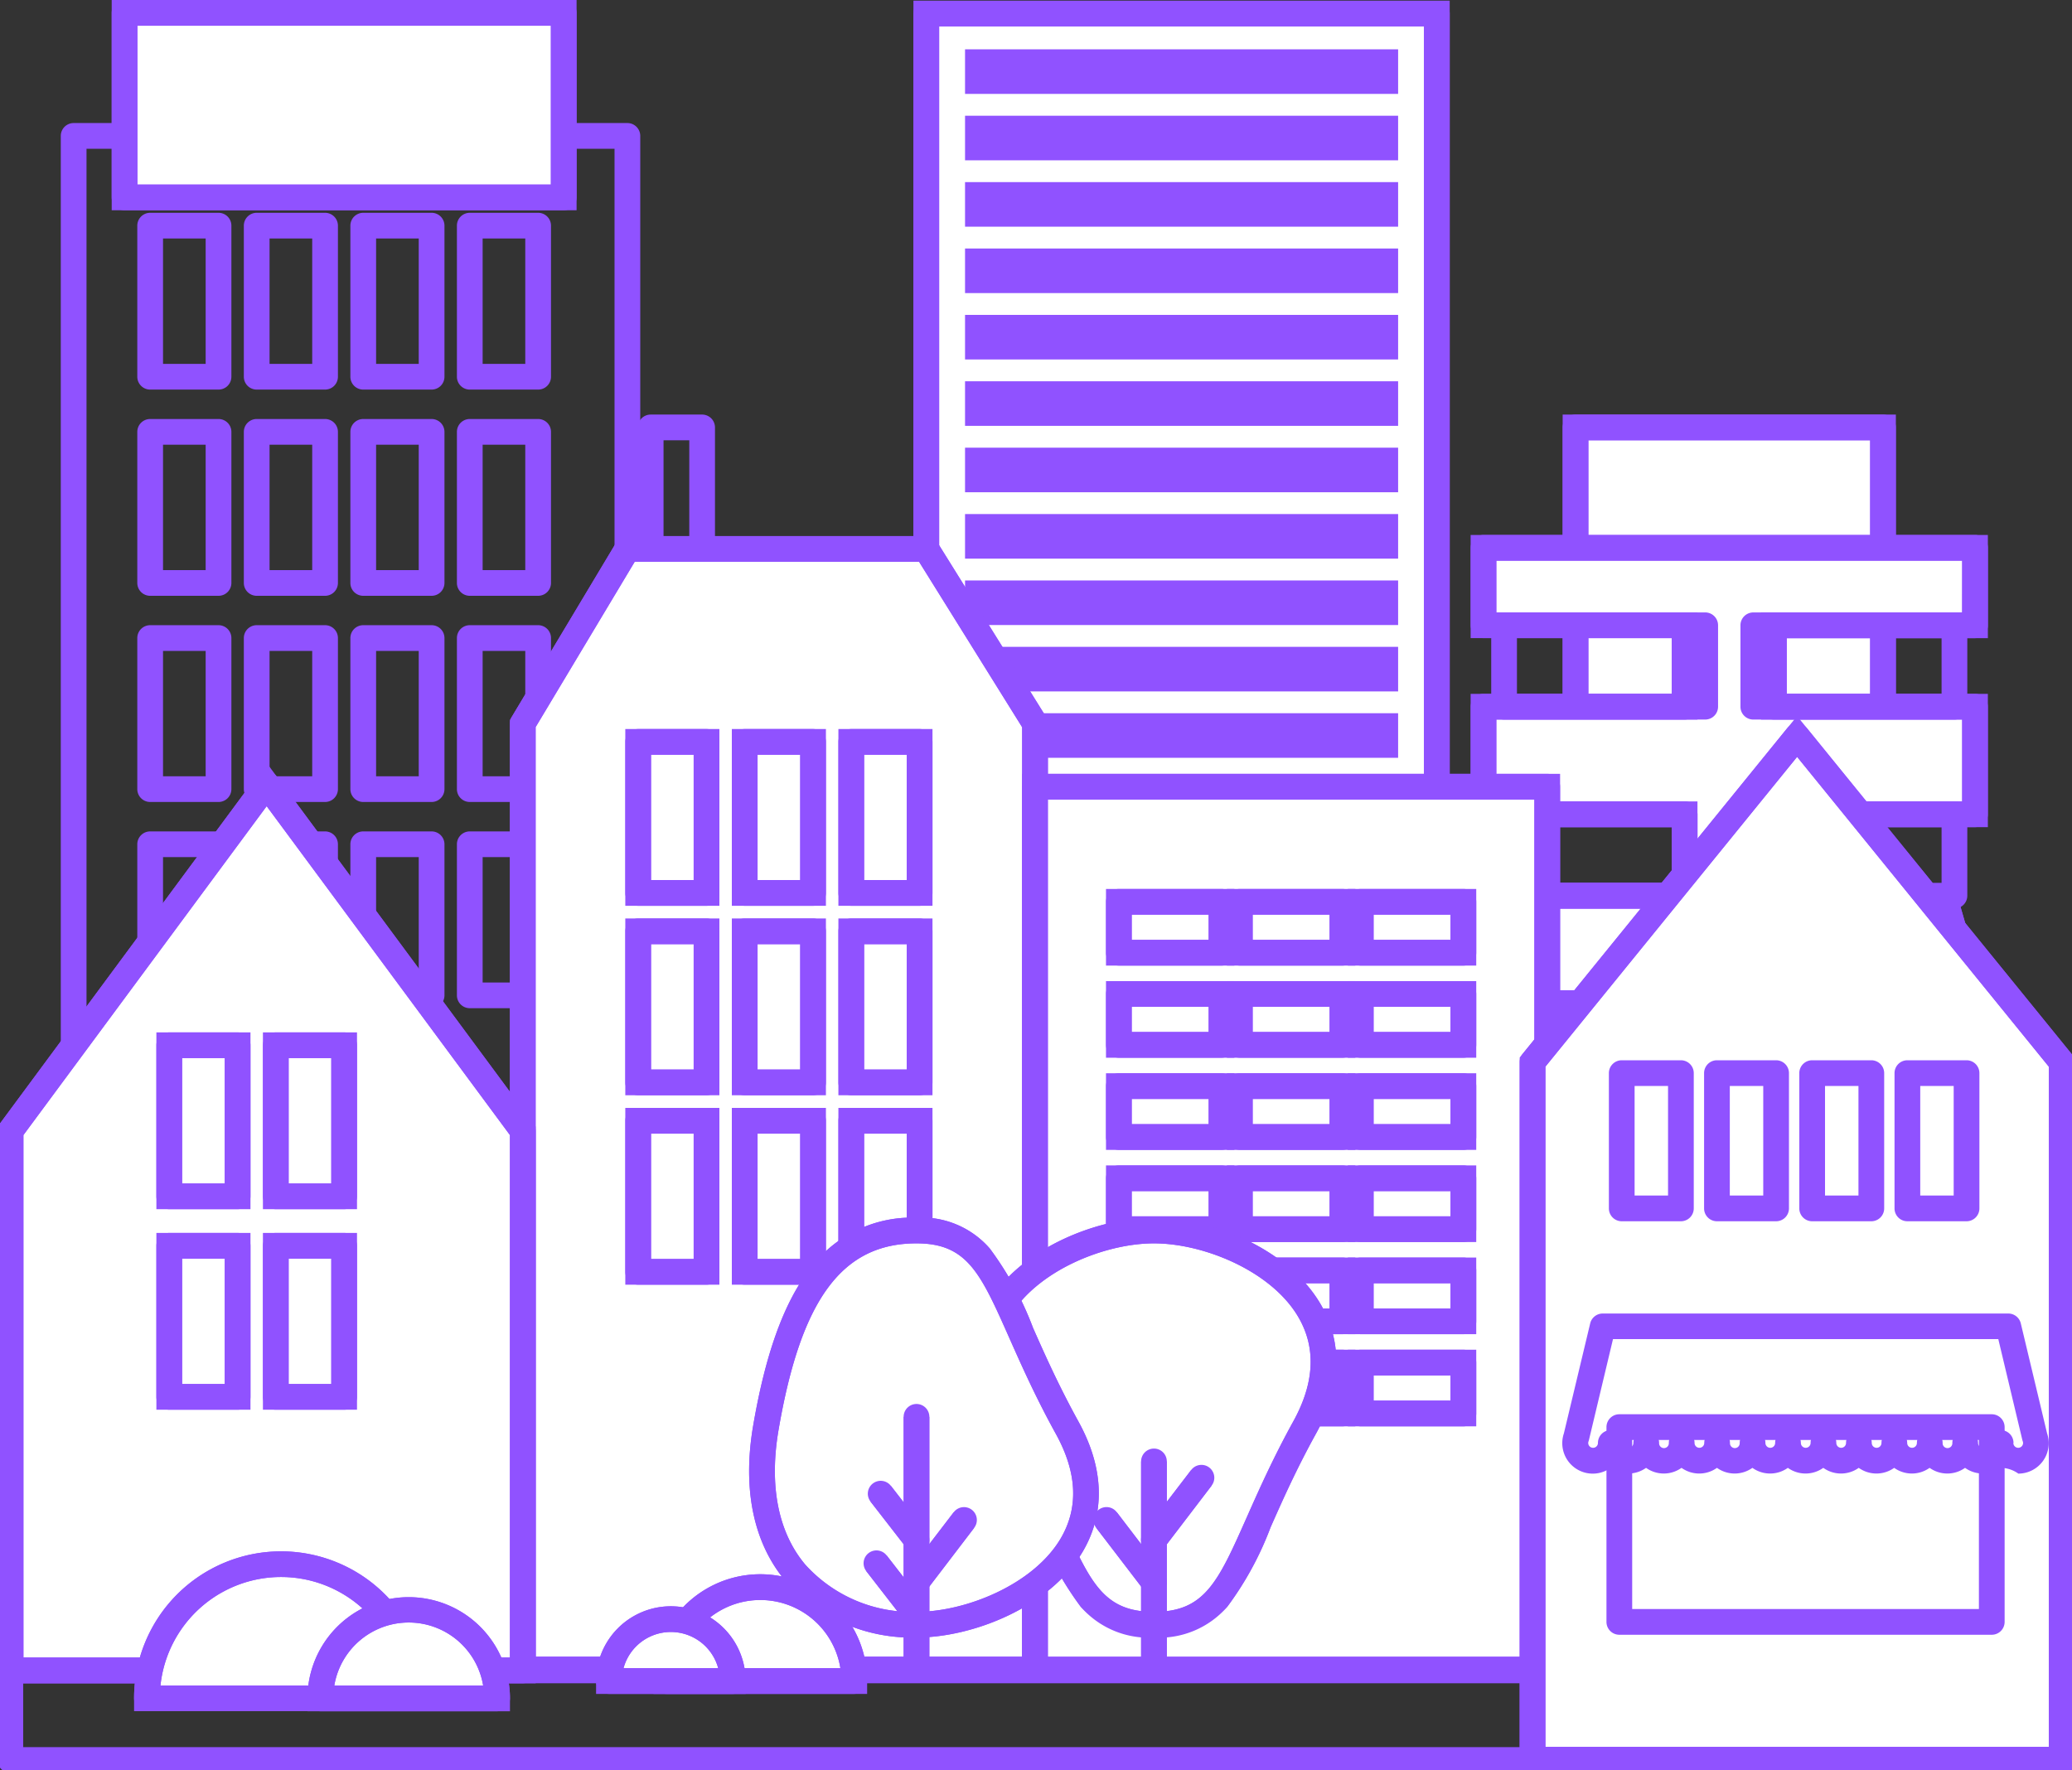 <svg xmlns="http://www.w3.org/2000/svg" xmlns:xlink="http://www.w3.org/1999/xlink" width="120.834" height="103.258" viewBox="0 0 120.834 103.258"><rect x="0" y="0" width="120.834" height="103.258" fill="#333333" stroke="none"/><defs><clipPath id="clip-path"><rect id="Rectangle_618" data-name="Rectangle 618" width="120.834" height="103.111" fill="none" stroke="#9052ff" stroke-width="1.5"></rect></clipPath></defs><g id="Group_3142" data-name="Group 3142" transform="translate(0 0.147)"><rect id="Rectangle_601" data-name="Rectangle 601" width="17.932" height="21.364" transform="translate(91.88 24.784)" fill="#fff"></rect><path id="Rectangle_601_-_Outline" data-name="Rectangle 601 - Outline" d="M-.75-.75H18.682V22.114H-.75ZM17.182.75H.75V20.614H17.182Z" transform="translate(91.88 24.784)" fill="#9052ff"></path><path id="Rectangle_602" data-name="Rectangle 602" d="M0-.75H17.932a.75.75,0,0,1,.75.75V21.364a.75.75,0,0,1-.75.75H0a.75.75,0,0,1-.75-.75V0A.75.75,0,0,1,0-.75ZM17.182.75H.75V20.614H17.182Z" transform="translate(91.88 24.784)" fill="#9052ff"></path><path id="Rectangle_603" data-name="Rectangle 603" d="M0-.75H3a.75.75,0,0,1,.75.75V21.364a.75.75,0,0,1-.75.75H0a.75.75,0,0,1-.75-.75V0A.75.75,0,0,1,0-.75ZM2.252.75H.75V20.614h1.5Z" transform="translate(37.946 24.784)" fill="#9052ff"></path><path id="Path_10365" data-name="Path 10365" d="M189.432,72.684V67.935h11.729V63.417H172.5v4.519h11.729v4.749H172.5v6.275h11.729v4.749H172.5v6.274h11.729v4.75H172.5v6.274h11.729v4.75H172.5v6.274h11.729v4.749H172.5v6.275h11.729V127.8H172.5l3.718,1.045,24.947,2.345V127.8H189.432v-4.749h11.729v-6.275H189.432v-4.749h11.729v-6.274H189.432v-4.75h11.729V94.731H189.432v-4.75h11.729L199.432,84l-10-.289V78.959h11.729V72.684Z" transform="translate(-85.984 -31.611)" fill="#fff"></path><path id="Path_10365_-_Outline" data-name="Path 10365 - Outline" d="M171.747,62.667h30.165v6.019H190.182v3.249h11.729v7.775H190.182v3.27l9.818.284,2.159,7.469H190.182v3.25h11.729v7.774H190.182v3.25h11.729v7.774H190.182v3.249h11.729V123.8H190.182v3.249h11.729v4.964l-25.835-2.429-3.783-1.063.2-1.472h10.979V123.8H171.747v-7.775h11.729v-3.249H171.747v-7.774h11.729v-3.25H171.747V93.981h11.729v-3.25H171.747V82.958h11.729V79.709H171.747V71.934h11.729V68.685H171.747Zm28.665,1.5H173.247v3.019h11.729v6.249H173.247v4.775h11.729v6.249H173.247v4.774h11.729v6.25H173.247v4.774h11.729v6.25H173.247v4.774h11.729v6.249H173.247V122.3h11.729v6.249h-3.883l19.319,1.816v-1.816H188.682V122.3h11.729v-4.775H188.682v-6.249h11.729v-4.774H188.682v-6.25h11.729V95.481H188.682v-6.25h11.482l-1.3-4.5-10.181-.295V78.209h11.729V73.434H188.682V67.185h11.729Z" transform="translate(-85.984 -31.611)" fill="#9052ff"></path><path id="Path_10366" data-name="Path 10366" d="M172.5,62.667h28.665a.75.75,0,0,1,.75.75v4.519a.75.75,0,0,1-.75.75H190.182v3.249h10.979a.75.75,0,0,1,.75.75v6.275a.75.75,0,0,1-.75.75H190.182v3.27l9.271.268a.75.75,0,0,1,.7.541l1.73,5.985a.75.75,0,0,1-.72.958H190.182v3.25h10.979a.75.75,0,0,1,.75.75v6.274a.75.75,0,0,1-.75.75H190.182v3.25h10.979a.75.75,0,0,1,.75.75v6.274a.75.75,0,0,1-.75.75H190.182v3.249h10.979a.75.75,0,0,1,.75.75v6.275a.75.75,0,0,1-.75.75H190.182v3.249h10.979a.75.75,0,0,1,.75.75v3.39a.75.75,0,0,1-.82.747l-24.947-2.345a.751.751,0,0,1-.133-.025l-3.718-1.045a.75.75,0,0,1,.2-1.472h10.979V123.8H172.5a.75.75,0,0,1-.75-.75v-6.275a.75.75,0,0,1,.75-.75h10.979v-3.249H172.5a.75.75,0,0,1-.75-.75v-6.274a.75.75,0,0,1,.75-.75h10.979v-3.25H172.5a.75.75,0,0,1-.75-.75V94.731a.75.75,0,0,1,.75-.75h10.979v-3.25H172.5a.75.75,0,0,1-.75-.75V83.708a.75.75,0,0,1,.75-.75h10.979V79.709H172.5a.75.75,0,0,1-.75-.75V72.684a.75.75,0,0,1,.75-.75h10.979V68.685H172.5a.75.75,0,0,1-.75-.75V63.417A.75.75,0,0,1,172.5,62.667Zm27.915,1.5H173.247v3.019h10.979a.75.75,0,0,1,.75.75v4.749a.75.75,0,0,1-.75.75H173.247v4.775h10.979a.75.75,0,0,1,.75.75v4.749a.75.75,0,0,1-.75.75H173.247v4.774h10.979a.75.75,0,0,1,.75.75v4.75a.75.75,0,0,1-.75.75H173.247v4.774h10.979a.75.75,0,0,1,.75.75v4.75a.75.75,0,0,1-.75.75H173.247v4.774h10.979a.75.75,0,0,1,.75.75v4.749a.75.75,0,0,1-.75.75H173.247V122.3h10.979a.75.75,0,0,1,.75.75V127.8a.75.75,0,0,1-.75.75h-3.133l19.319,1.816v-1.816H189.432a.75.75,0,0,1-.75-.75v-4.749a.75.75,0,0,1,.75-.75h10.979v-4.775H189.432a.75.75,0,0,1-.75-.75v-4.749a.75.75,0,0,1,.75-.75h10.979v-4.774H189.432a.75.75,0,0,1-.75-.75v-4.75a.75.75,0,0,1,.75-.75h10.979V95.481H189.432a.75.75,0,0,1-.75-.75v-4.75a.75.75,0,0,1,.75-.75h10.732l-1.3-4.5-9.452-.274a.75.75,0,0,1-.728-.75V78.959a.75.75,0,0,1,.75-.75h10.979V73.434H189.432a.75.75,0,0,1-.75-.75V67.935a.75.75,0,0,1,.75-.75h10.979Z" transform="translate(-85.984 -31.611)" fill="#9052ff"></path><path id="Rectangle_604" data-name="Rectangle 604" d="M0-.75H11.729a.75.75,0,0,1,.75.75V4.749a.75.75,0,0,1-.75.75H0a.75.75,0,0,1-.75-.75V0A.75.75,0,0,1,0-.75ZM10.979.75H.75V4H10.979Z" transform="translate(87.714 36.324)" fill="#9052ff"></path><path id="Rectangle_605" data-name="Rectangle 605" d="M0-.75H11.729a.75.75,0,0,1,.75.75V4.749a.75.75,0,0,1-.75.75H0a.75.75,0,0,1-.75-.75V0A.75.75,0,0,1,0-.75ZM10.979.75H.75V4H10.979Z" transform="translate(102.249 36.325)" fill="#9052ff"></path><path id="Rectangle_606" data-name="Rectangle 606" d="M0-.75H11.729a.75.75,0,0,1,.75.75V4.749a.75.75,0,0,1-.75.75H0a.75.75,0,0,1-.75-.75V0A.75.75,0,0,1,0-.75ZM10.979.75H.75V4H10.979Z" transform="translate(86.513 47.348)" fill="#9052ff"></path><path id="Rectangle_607" data-name="Rectangle 607" d="M0-.75H11.729a.75.75,0,0,1,.75.75V4.749a.75.75,0,0,1-.75.75H0a.75.75,0,0,1-.75-.75V0A.75.75,0,0,1,0-.75ZM10.979.75H.75V4H10.979Z" transform="translate(102.249 47.348)" fill="#9052ff"></path><path id="Rectangle_608" data-name="Rectangle 608" d="M0-.75H11.729a.75.75,0,0,1,.75.75V4.75a.75.75,0,0,1-.75.75H0a.75.75,0,0,1-.75-.75V0A.75.75,0,0,1,0-.75ZM10.979.75H.75V4H10.979Z" transform="translate(86.513 58.371)" fill="#9052ff"></path><path id="Rectangle_609" data-name="Rectangle 609" d="M0-.75H11.729a.75.75,0,0,1,.75.75V4.75a.75.75,0,0,1-.75.75H0a.75.75,0,0,1-.75-.75V0A.75.75,0,0,1,0-.75ZM10.979.75H.75V4H10.979Z" transform="translate(103.449 58.371)" fill="#9052ff"></path><path id="Rectangle_610" data-name="Rectangle 610" d="M0-.75H11.729a.75.75,0,0,1,.75.75V4.75a.75.75,0,0,1-.75.75H0a.75.75,0,0,1-.75-.75V0A.75.75,0,0,1,0-.75ZM10.979.75H.75V4H10.979Z" transform="translate(86.513 69.394)" fill="#9052ff"></path><path id="Rectangle_611" data-name="Rectangle 611" d="M0-.75H11.729a.75.75,0,0,1,.75.75V4.75a.75.75,0,0,1-.75.75H0a.75.75,0,0,1-.75-.75V0A.75.75,0,0,1,0-.75ZM10.979.75H.75V4H10.979Z" transform="translate(103.449 69.394)" fill="#9052ff"></path><path id="Rectangle_612" data-name="Rectangle 612" d="M0-.75H11.729a.75.75,0,0,1,.75.75V4.749a.75.75,0,0,1-.75.75H0a.75.75,0,0,1-.75-.75V0A.75.75,0,0,1,0-.75ZM10.979.75H.75V4H10.979Z" transform="translate(86.513 80.418)" fill="#9052ff"></path><path id="Rectangle_613" data-name="Rectangle 613" d="M0-.75H11.729a.75.75,0,0,1,.75.75V4.749a.75.75,0,0,1-.75.75H0a.75.75,0,0,1-.75-.75V0A.75.75,0,0,1,0-.75ZM10.979.75H.75V4H10.979Z" transform="translate(103.449 80.418)" fill="#9052ff"></path><path id="Rectangle_614" data-name="Rectangle 614" d="M0-.75H12.419a.75.75,0,0,1,.75.75V6.19a.75.75,0,0,1-.75.75H0a.75.75,0,0,1-.75-.75V0A.75.75,0,0,1,0-.75ZM11.669.75H.75V5.44H11.669Z" transform="translate(86.513 90.859)" fill="#9052ff"></path><path id="Rectangle_615" data-name="Rectangle 615" d="M0-.75H12.906a.75.75,0,0,1,.75.75V7.543a.75.75,0,0,1-.75.75H0a.75.75,0,0,1-.75-.75V0A.75.75,0,0,1,0-.75ZM12.156.75H.75V6.793H12.156Z" transform="translate(102.273 90.148)" fill="#9052ff"></path><rect id="Rectangle_616" data-name="Rectangle 616" width="29.774" height="96.371" transform="translate(54.019 0.641)" fill="#fff"></rect><path id="Rectangle_616_-_Outline" data-name="Rectangle 616 - Outline" d="M-.75-.75H30.524V97.121H-.75ZM29.024.75H.75V95.621H29.024Z" transform="translate(54.019 0.641)" fill="#9052ff"></path><g id="Group_3137" data-name="Group 3137"><g id="Group_3136" data-name="Group 3136" clip-path="url(#clip-path)"><path id="Rectangle_617" data-name="Rectangle 617" d="M0-.75H29.774a.75.75,0,0,1,.75.75V96.371a.75.75,0,0,1-.75.75H0a.75.75,0,0,1-.75-.75V0A.75.75,0,0,1,0-.75ZM29.024.75H.75V95.621H29.024Z" transform="translate(54.019 0.641)" fill="#9052ff"></path></g></g><rect id="Rectangle_619" data-name="Rectangle 619" width="23.756" height="1.099" transform="translate(57.029 3.48)" fill="#fff"></rect><path id="Rectangle_619_-_Outline" data-name="Rectangle 619 - Outline" d="M-.75-.75H24.506v2.6H-.75Z" transform="translate(57.029 3.48)" fill="#9052ff"></path><path id="Rectangle_620" data-name="Rectangle 620" d="M0-.15H23.756a.15.15,0,0,1,.15.15V1.1a.15.15,0,0,1-.15.15H0A.15.15,0,0,1-.15,1.1V0A.15.15,0,0,1,0-.15Zm23.606.3H.15v.8H23.606Z" transform="translate(57.029 3.48)" fill="#9052ff"></path><rect id="Rectangle_621" data-name="Rectangle 621" width="23.756" height="1.099" transform="translate(57.029 7.353)" fill="#fff"></rect><path id="Rectangle_621_-_Outline" data-name="Rectangle 621 - Outline" d="M-.75-.75H24.506v2.6H-.75Z" transform="translate(57.029 7.353)" fill="#9052ff"></path><path id="Rectangle_622" data-name="Rectangle 622" d="M0-.15H23.756a.15.15,0,0,1,.15.15V1.1a.15.15,0,0,1-.15.15H0A.15.15,0,0,1-.15,1.1V0A.15.15,0,0,1,0-.15Zm23.606.3H.15v.8H23.606Z" transform="translate(57.029 7.353)" fill="#9052ff"></path><rect id="Rectangle_623" data-name="Rectangle 623" width="23.756" height="1.099" transform="translate(57.029 11.225)" fill="#fff"></rect><path id="Rectangle_623_-_Outline" data-name="Rectangle 623 - Outline" d="M-.75-.75H24.506v2.6H-.75Z" transform="translate(57.029 11.225)" fill="#9052ff"></path><path id="Rectangle_624" data-name="Rectangle 624" d="M0-.15H23.756a.15.15,0,0,1,.15.15V1.1a.15.15,0,0,1-.15.15H0A.15.15,0,0,1-.15,1.1V0A.15.15,0,0,1,0-.15Zm23.606.3H.15v.8H23.606Z" transform="translate(57.029 11.225)" fill="#9052ff"></path><rect id="Rectangle_625" data-name="Rectangle 625" width="23.756" height="1.099" transform="translate(57.029 15.098)" fill="#fff"></rect><path id="Rectangle_625_-_Outline" data-name="Rectangle 625 - Outline" d="M-.75-.75H24.506v2.6H-.75Z" transform="translate(57.029 15.098)" fill="#9052ff"></path><path id="Rectangle_626" data-name="Rectangle 626" d="M0-.15H23.756a.15.15,0,0,1,.15.15V1.1a.15.15,0,0,1-.15.15H0A.15.15,0,0,1-.15,1.1V0A.15.15,0,0,1,0-.15Zm23.606.3H.15v.8H23.606Z" transform="translate(57.029 15.098)" fill="#9052ff"></path><rect id="Rectangle_627" data-name="Rectangle 627" width="23.756" height="1.099" transform="translate(57.029 18.97)" fill="#fff"></rect><path id="Rectangle_627_-_Outline" data-name="Rectangle 627 - Outline" d="M-.75-.75H24.506v2.6H-.75Z" transform="translate(57.029 18.97)" fill="#9052ff"></path><path id="Rectangle_628" data-name="Rectangle 628" d="M0-.15H23.756a.15.15,0,0,1,.15.15V1.1a.15.15,0,0,1-.15.15H0A.15.15,0,0,1-.15,1.1V0A.15.15,0,0,1,0-.15Zm23.606.3H.15v.8H23.606Z" transform="translate(57.029 18.97)" fill="#9052ff"></path><rect id="Rectangle_629" data-name="Rectangle 629" width="23.756" height="1.099" transform="translate(57.029 22.842)" fill="#fff"></rect><path id="Rectangle_629_-_Outline" data-name="Rectangle 629 - Outline" d="M-.75-.75H24.506v2.6H-.75Z" transform="translate(57.029 22.842)" fill="#9052ff"></path><path id="Rectangle_630" data-name="Rectangle 630" d="M0-.15H23.756a.15.15,0,0,1,.15.15V1.1a.15.15,0,0,1-.15.15H0A.15.15,0,0,1-.15,1.1V0A.15.15,0,0,1,0-.15Zm23.606.3H.15v.8H23.606Z" transform="translate(57.029 22.842)" fill="#9052ff"></path><rect id="Rectangle_631" data-name="Rectangle 631" width="23.756" height="1.099" transform="translate(57.029 26.715)" fill="#fff"></rect><path id="Rectangle_631_-_Outline" data-name="Rectangle 631 - Outline" d="M-.75-.75H24.506v2.6H-.75Z" transform="translate(57.029 26.715)" fill="#9052ff"></path><path id="Rectangle_632" data-name="Rectangle 632" d="M0-.15H23.756a.15.15,0,0,1,.15.15V1.1a.15.15,0,0,1-.15.15H0A.15.15,0,0,1-.15,1.1V0A.15.15,0,0,1,0-.15Zm23.606.3H.15v.8H23.606Z" transform="translate(57.029 26.715)" fill="#9052ff"></path><rect id="Rectangle_633" data-name="Rectangle 633" width="23.756" height="1.099" transform="translate(57.029 30.587)" fill="#fff"></rect><path id="Rectangle_633_-_Outline" data-name="Rectangle 633 - Outline" d="M-.75-.75H24.506v2.6H-.75Z" transform="translate(57.029 30.587)" fill="#9052ff"></path><path id="Rectangle_634" data-name="Rectangle 634" d="M0-.15H23.756a.15.15,0,0,1,.15.15V1.1a.15.15,0,0,1-.15.15H0A.15.15,0,0,1-.15,1.1V0A.15.15,0,0,1,0-.15Zm23.606.3H.15v.8H23.606Z" transform="translate(57.029 30.587)" fill="#9052ff"></path><rect id="Rectangle_635" data-name="Rectangle 635" width="23.756" height="1.099" transform="translate(57.029 34.46)" fill="#fff"></rect><path id="Rectangle_635_-_Outline" data-name="Rectangle 635 - Outline" d="M-.75-.75H24.506v2.6H-.75Z" transform="translate(57.029 34.46)" fill="#9052ff"></path><path id="Rectangle_636" data-name="Rectangle 636" d="M0-.15H23.756a.15.15,0,0,1,.15.15V1.1a.15.15,0,0,1-.15.15H0A.15.15,0,0,1-.15,1.1V0A.15.15,0,0,1,0-.15Zm23.606.3H.15v.8H23.606Z" transform="translate(57.029 34.46)" fill="#9052ff"></path><rect id="Rectangle_637" data-name="Rectangle 637" width="23.756" height="1.099" transform="translate(57.029 38.332)" fill="#fff"></rect><path id="Rectangle_637_-_Outline" data-name="Rectangle 637 - Outline" d="M-.75-.75H24.506v2.6H-.75Z" transform="translate(57.029 38.332)" fill="#9052ff"></path><path id="Rectangle_638" data-name="Rectangle 638" d="M0-.15H23.756a.15.15,0,0,1,.15.15V1.1a.15.15,0,0,1-.15.15H0A.15.15,0,0,1-.15,1.1V0A.15.15,0,0,1,0-.15Zm23.606.3H.15v.8H23.606Z" transform="translate(57.029 38.332)" fill="#9052ff"></path><rect id="Rectangle_639" data-name="Rectangle 639" width="23.756" height="1.099" transform="translate(57.029 42.204)" fill="#fff"></rect><path id="Rectangle_639_-_Outline" data-name="Rectangle 639 - Outline" d="M-.75-.75H24.506v2.6H-.75Z" transform="translate(57.029 42.204)" fill="#9052ff"></path><path id="Rectangle_640" data-name="Rectangle 640" d="M0-.15H23.756a.15.15,0,0,1,.15.15V1.1a.15.15,0,0,1-.15.15H0A.15.15,0,0,1-.15,1.1V0A.15.15,0,0,1,0-.15Zm23.606.3H.15v.8H23.606Z" transform="translate(57.029 42.204)" fill="#9052ff"></path><rect id="Rectangle_641" data-name="Rectangle 641" width="23.756" height="1.099" transform="translate(57.029 46.077)" fill="#fff"></rect><path id="Rectangle_641_-_Outline" data-name="Rectangle 641 - Outline" d="M-.75-.75H24.506v2.6H-.75Z" transform="translate(57.029 46.077)" fill="#9052ff"></path><path id="Rectangle_642" data-name="Rectangle 642" d="M0-.75H23.756a.75.75,0,0,1,.75.75V1.1a.75.75,0,0,1-.75.75H0A.75.75,0,0,1-.75,1.1V0A.75.75,0,0,1,0-.75Z" transform="translate(57.029 46.077)" fill="#9052ff"></path><rect id="Rectangle_643" data-name="Rectangle 643" width="23.756" height="1.099" transform="translate(57.029 49.949)" fill="#fff"></rect><path id="Rectangle_643_-_Outline" data-name="Rectangle 643 - Outline" d="M-.75-.75H24.506v2.6H-.75Z" transform="translate(57.029 49.949)" fill="#9052ff"></path><path id="Rectangle_644" data-name="Rectangle 644" d="M0-.75H23.756a.75.75,0,0,1,.75.75V1.1a.75.75,0,0,1-.75.75H0A.75.75,0,0,1-.75,1.1V0A.75.75,0,0,1,0-.75Z" transform="translate(57.029 49.949)" fill="#9052ff"></path><rect id="Rectangle_645" data-name="Rectangle 645" width="23.756" height="1.099" transform="translate(57.029 53.822)" fill="#fff"></rect><path id="Rectangle_645_-_Outline" data-name="Rectangle 645 - Outline" d="M-.75-.75H24.506v2.6H-.75Z" transform="translate(57.029 53.822)" fill="#9052ff"></path><path id="Rectangle_646" data-name="Rectangle 646" d="M0-.75H23.756a.75.75,0,0,1,.75.75V1.1a.75.75,0,0,1-.75.75H0A.75.75,0,0,1-.75,1.1V0A.75.75,0,0,1,0-.75Z" transform="translate(57.029 53.822)" fill="#9052ff"></path><rect id="Rectangle_647" data-name="Rectangle 647" width="23.756" height="1.099" transform="translate(57.029 57.694)" fill="#fff"></rect><path id="Rectangle_647_-_Outline" data-name="Rectangle 647 - Outline" d="M-.75-.75H24.506v2.6H-.75Z" transform="translate(57.029 57.694)" fill="#9052ff"></path><path id="Rectangle_648" data-name="Rectangle 648" d="M0-.75H23.756a.75.75,0,0,1,.75.75V1.1a.75.75,0,0,1-.75.75H0A.75.75,0,0,1-.75,1.1V0A.75.75,0,0,1,0-.75Z" transform="translate(57.029 57.694)" fill="#9052ff"></path><rect id="Rectangle_649" data-name="Rectangle 649" width="23.756" height="1.099" transform="translate(57.029 61.567)" fill="#fff"></rect><path id="Rectangle_649_-_Outline" data-name="Rectangle 649 - Outline" d="M-.75-.75H24.506v2.6H-.75Z" transform="translate(57.029 61.567)" fill="#9052ff"></path><path id="Rectangle_650" data-name="Rectangle 650" d="M0-.75H23.756a.75.75,0,0,1,.75.75V1.1a.75.75,0,0,1-.75.75H0A.75.75,0,0,1-.75,1.1V0A.75.75,0,0,1,0-.75Z" transform="translate(57.029 61.567)" fill="#9052ff"></path><rect id="Rectangle_651" data-name="Rectangle 651" width="23.756" height="1.099" transform="translate(57.029 65.439)" fill="#fff"></rect><path id="Rectangle_651_-_Outline" data-name="Rectangle 651 - Outline" d="M-.75-.75H24.506v2.6H-.75Z" transform="translate(57.029 65.439)" fill="#9052ff"></path><path id="Rectangle_652" data-name="Rectangle 652" d="M0-.75H23.756a.75.75,0,0,1,.75.75V1.1a.75.75,0,0,1-.75.75H0A.75.75,0,0,1-.75,1.1V0A.75.75,0,0,1,0-.75Z" transform="translate(57.029 65.439)" fill="#9052ff"></path><rect id="Rectangle_653" data-name="Rectangle 653" width="23.756" height="1.099" transform="translate(57.029 69.311)" fill="#fff"></rect><path id="Rectangle_653_-_Outline" data-name="Rectangle 653 - Outline" d="M-.75-.75H24.506v2.6H-.75Z" transform="translate(57.029 69.311)" fill="#9052ff"></path><path id="Rectangle_654" data-name="Rectangle 654" d="M0-.75H23.756a.75.75,0,0,1,.75.75V1.1a.75.75,0,0,1-.75.75H0A.75.75,0,0,1-.75,1.1V0A.75.75,0,0,1,0-.75Z" transform="translate(57.029 69.311)" fill="#9052ff"></path><rect id="Rectangle_655" data-name="Rectangle 655" width="23.756" height="1.099" transform="translate(57.029 73.184)" fill="#fff"></rect><path id="Rectangle_655_-_Outline" data-name="Rectangle 655 - Outline" d="M-.75-.75H24.506v2.6H-.75Z" transform="translate(57.029 73.184)" fill="#9052ff"></path><path id="Rectangle_656" data-name="Rectangle 656" d="M0-.75H23.756a.75.75,0,0,1,.75.75V1.1a.75.75,0,0,1-.75.75H0A.75.75,0,0,1-.75,1.1V0A.75.75,0,0,1,0-.75Z" transform="translate(57.029 73.184)" fill="#9052ff"></path><rect id="Rectangle_657" data-name="Rectangle 657" width="23.756" height="1.099" transform="translate(57.029 77.056)" fill="#fff"></rect><path id="Rectangle_657_-_Outline" data-name="Rectangle 657 - Outline" d="M-.75-.75H24.506v2.6H-.75Z" transform="translate(57.029 77.056)" fill="#9052ff"></path><path id="Rectangle_658" data-name="Rectangle 658" d="M0-.75H23.756a.75.75,0,0,1,.75.75V1.1a.75.75,0,0,1-.75.75H0A.75.75,0,0,1-.75,1.1V0A.75.75,0,0,1,0-.75Z" transform="translate(57.029 77.056)" fill="#9052ff"></path><rect id="Rectangle_659" data-name="Rectangle 659" width="23.756" height="1.099" transform="translate(57.029 80.928)" fill="#fff"></rect><path id="Rectangle_659_-_Outline" data-name="Rectangle 659 - Outline" d="M-.75-.75H24.506v2.6H-.75Z" transform="translate(57.029 80.928)" fill="#9052ff"></path><path id="Rectangle_660" data-name="Rectangle 660" d="M0-.75H23.756a.75.75,0,0,1,.75.75V1.1a.75.75,0,0,1-.75.75H0A.75.75,0,0,1-.75,1.1V0A.75.75,0,0,1,0-.75Z" transform="translate(57.029 80.928)" fill="#9052ff"></path><rect id="Rectangle_661" data-name="Rectangle 661" width="23.756" height="1.099" transform="translate(57.029 84.801)" fill="#fff"></rect><path id="Rectangle_661_-_Outline" data-name="Rectangle 661 - Outline" d="M-.75-.75H24.506v2.6H-.75Z" transform="translate(57.029 84.801)" fill="#9052ff"></path><path id="Rectangle_662" data-name="Rectangle 662" d="M0-.75H23.756a.75.75,0,0,1,.75.75V1.1a.75.75,0,0,1-.75.75H0A.75.75,0,0,1-.75,1.1V0A.75.75,0,0,1,0-.75Z" transform="translate(57.029 84.801)" fill="#9052ff"></path><rect id="Rectangle_663" data-name="Rectangle 663" width="23.756" height="1.099" transform="translate(57.029 88.673)" fill="#fff"></rect><path id="Rectangle_663_-_Outline" data-name="Rectangle 663 - Outline" d="M-.75-.75H24.506v2.6H-.75Z" transform="translate(57.029 88.673)" fill="#9052ff"></path><path id="Rectangle_664" data-name="Rectangle 664" d="M0-.75H23.756a.75.75,0,0,1,.75.75V1.1a.75.75,0,0,1-.75.75H0A.75.75,0,0,1-.75,1.1V0A.75.75,0,0,1,0-.75Z" transform="translate(57.029 88.673)" fill="#9052ff"></path><path id="Rectangle_665" data-name="Rectangle 665" d="M0-.75H23.756a.75.75,0,0,1,.75.75V1.485a.75.75,0,0,1-.75.75H0a.75.75,0,0,1-.75-.75V0A.75.75,0,0,1,0-.75Z" transform="translate(57.029 89.279)" fill="#9052ff"></path><path id="Rectangle_666" data-name="Rectangle 666" d="M0-.75H32.293a.75.75,0,0,1,.75.75V89.008a.75.75,0,0,1-.75.75H0a.75.75,0,0,1-.75-.75V0A.75.75,0,0,1,0-.75ZM31.543.75H.75V88.258H31.543Z" transform="translate(4.295 7.78)" fill="#9052ff"></path><rect id="Rectangle_667" data-name="Rectangle 667" width="25.611" height="10.764" transform="translate(7.264 0.603)" fill="#fff"></rect><path id="Rectangle_667_-_Outline" data-name="Rectangle 667 - Outline" d="M-.75-.75H26.361V11.514H-.75ZM24.861.75H.75v9.264H24.861Z" transform="translate(7.264 0.603)" fill="#9052ff"></path><g id="Group_3139" data-name="Group 3139"><g id="Group_3138" data-name="Group 3138" clip-path="url(#clip-path)"><path id="Rectangle_668" data-name="Rectangle 668" d="M0-.75H25.611a.75.75,0,0,1,.75.75V10.764a.75.75,0,0,1-.75.75H0a.75.75,0,0,1-.75-.75V0A.75.75,0,0,1,0-.75ZM24.861.75H.75v9.264H24.861Z" transform="translate(7.264 0.603)" fill="#9052ff"></path></g></g><path id="Rectangle_670" data-name="Rectangle 670" d="M0-.75H3.987a.75.75,0,0,1,.75.75V8.812a.75.75,0,0,1-.75.75H0a.75.75,0,0,1-.75-.75V0A.75.75,0,0,1,0-.75ZM3.237.75H.75V8.062H3.237Z" transform="translate(8.757 13.015)" fill="#9052ff"></path><path id="Rectangle_671" data-name="Rectangle 671" d="M0-.75H3.987a.75.75,0,0,1,.75.75V8.812a.75.75,0,0,1-.75.75H0a.75.75,0,0,1-.75-.75V0A.75.75,0,0,1,0-.75ZM3.237.75H.75V8.062H3.237Z" transform="translate(14.97 13.015)" fill="#9052ff"></path><path id="Rectangle_672" data-name="Rectangle 672" d="M0-.75H3.987a.75.75,0,0,1,.75.75V8.812a.75.75,0,0,1-.75.75H0a.75.75,0,0,1-.75-.75V0A.75.75,0,0,1,0-.75ZM3.237.75H.75V8.062H3.237Z" transform="translate(21.183 13.015)" fill="#9052ff"></path><path id="Rectangle_673" data-name="Rectangle 673" d="M0-.75H3.987a.75.75,0,0,1,.75.75V8.812a.75.75,0,0,1-.75.75H0a.75.75,0,0,1-.75-.75V0A.75.75,0,0,1,0-.75ZM3.237.75H.75V8.062H3.237Z" transform="translate(27.396 13.015)" fill="#9052ff"></path><path id="Rectangle_674" data-name="Rectangle 674" d="M0-.75H3.987a.75.75,0,0,1,.75.75V8.812a.75.75,0,0,1-.75.75H0a.75.75,0,0,1-.75-.75V0A.75.75,0,0,1,0-.75ZM3.237.75H.75V8.062H3.237Z" transform="translate(8.757 25.043)" fill="#9052ff"></path><path id="Rectangle_675" data-name="Rectangle 675" d="M0-.75H3.987a.75.75,0,0,1,.75.75V8.812a.75.75,0,0,1-.75.75H0a.75.75,0,0,1-.75-.75V0A.75.75,0,0,1,0-.75ZM3.237.75H.75V8.062H3.237Z" transform="translate(14.97 25.043)" fill="#9052ff"></path><path id="Rectangle_676" data-name="Rectangle 676" d="M0-.75H3.987a.75.75,0,0,1,.75.75V8.812a.75.75,0,0,1-.75.75H0a.75.75,0,0,1-.75-.75V0A.75.75,0,0,1,0-.75ZM3.237.75H.75V8.062H3.237Z" transform="translate(21.183 25.043)" fill="#9052ff"></path><path id="Rectangle_677" data-name="Rectangle 677" d="M0-.75H3.987a.75.75,0,0,1,.75.75V8.812a.75.75,0,0,1-.75.75H0a.75.75,0,0,1-.75-.75V0A.75.75,0,0,1,0-.75ZM3.237.75H.75V8.062H3.237Z" transform="translate(27.396 25.043)" fill="#9052ff"></path><path id="Rectangle_678" data-name="Rectangle 678" d="M0-.75H3.987a.75.75,0,0,1,.75.75V8.812a.75.75,0,0,1-.75.75H0a.75.75,0,0,1-.75-.75V0A.75.75,0,0,1,0-.75ZM3.237.75H.75V8.062H3.237Z" transform="translate(8.757 37.069)" fill="#9052ff"></path><path id="Rectangle_679" data-name="Rectangle 679" d="M0-.75H3.987a.75.75,0,0,1,.75.75V8.812a.75.75,0,0,1-.75.75H0a.75.75,0,0,1-.75-.75V0A.75.75,0,0,1,0-.75ZM3.237.75H.75V8.062H3.237Z" transform="translate(14.97 37.069)" fill="#9052ff"></path><path id="Rectangle_680" data-name="Rectangle 680" d="M0-.75H3.987a.75.75,0,0,1,.75.75V8.812a.75.75,0,0,1-.75.75H0a.75.75,0,0,1-.75-.75V0A.75.75,0,0,1,0-.75ZM3.237.75H.75V8.062H3.237Z" transform="translate(21.183 37.069)" fill="#9052ff"></path><path id="Rectangle_681" data-name="Rectangle 681" d="M0-.75H3.987a.75.75,0,0,1,.75.75V8.812a.75.75,0,0,1-.75.75H0a.75.75,0,0,1-.75-.75V0A.75.75,0,0,1,0-.75ZM3.237.75H.75V8.062H3.237Z" transform="translate(27.396 37.069)" fill="#9052ff"></path><path id="Rectangle_682" data-name="Rectangle 682" d="M0-.75H3.987a.75.75,0,0,1,.75.75V8.812a.75.75,0,0,1-.75.75H0a.75.75,0,0,1-.75-.75V0A.75.75,0,0,1,0-.75ZM3.237.75H.75V8.062H3.237Z" transform="translate(8.757 49.097)" fill="#9052ff"></path><path id="Rectangle_683" data-name="Rectangle 683" d="M0-.75H3.987a.75.75,0,0,1,.75.75V8.812a.75.75,0,0,1-.75.75H0a.75.75,0,0,1-.75-.75V0A.75.75,0,0,1,0-.75ZM3.237.75H.75V8.062H3.237Z" transform="translate(14.97 49.097)" fill="#9052ff"></path><path id="Rectangle_684" data-name="Rectangle 684" d="M0-.75H3.987a.75.75,0,0,1,.75.75V8.812a.75.75,0,0,1-.75.75H0a.75.75,0,0,1-.75-.75V0A.75.75,0,0,1,0-.75ZM3.237.75H.75V8.062H3.237Z" transform="translate(21.183 49.097)" fill="#9052ff"></path><path id="Rectangle_685" data-name="Rectangle 685" d="M0-.75H3.987a.75.75,0,0,1,.75.75V8.812a.75.75,0,0,1-.75.75H0a.75.75,0,0,1-.75-.75V0A.75.75,0,0,1,0-.75ZM3.237.75H.75V8.062H3.237Z" transform="translate(27.396 49.097)" fill="#9052ff"></path><path id="Path_10367" data-name="Path 10367" d="M90.659,128.912H60.787V73.732l6.1-10.184H84.319l6.34,10.184Z" transform="translate(-30.3 -31.677)" fill="#fff"></path><path id="Path_10367_-_Outline" data-name="Path 10367 - Outline" d="M91.409,129.662H60.037V73.525L66.463,62.8H84.736l6.673,10.719Zm-29.872-1.5H89.909V73.947L83.9,64.3H67.313L61.537,73.94Z" transform="translate(-30.3 -31.677)" fill="#9052ff"></path><path id="Path_10368" data-name="Path 10368" d="M90.659,129.662H60.787a.75.75,0,0,1-.75-.75V73.732a.75.75,0,0,1,.107-.385l6.1-10.184a.75.75,0,0,1,.643-.365H84.319a.75.75,0,0,1,.637.354L91.3,73.336a.75.75,0,0,1,.113.4v55.18A.75.75,0,0,1,90.659,129.662Zm-29.122-1.5H89.909V73.947L83.9,64.3H67.313L61.537,73.94Z" transform="translate(-30.3 -31.677)" fill="#9052ff"></path><rect id="Rectangle_686" data-name="Rectangle 686" width="3.987" height="8.812" transform="translate(37.216 43.125)" fill="#fff"></rect><path id="Rectangle_686_-_Outline" data-name="Rectangle 686 - Outline" d="M-.75-.75H4.737V9.562H-.75ZM3.237.75H.75V8.062H3.237Z" transform="translate(37.216 43.125)" fill="#9052ff"></path><path id="Rectangle_687" data-name="Rectangle 687" d="M0-.75H3.987a.75.75,0,0,1,.75.75V8.812a.75.75,0,0,1-.75.75H0a.75.75,0,0,1-.75-.75V0A.75.75,0,0,1,0-.75ZM3.237.75H.75V8.062H3.237Z" transform="translate(37.216 43.125)" fill="#9052ff"></path><rect id="Rectangle_688" data-name="Rectangle 688" width="3.987" height="8.812" transform="translate(43.429 43.125)" fill="#fff"></rect><path id="Rectangle_688_-_Outline" data-name="Rectangle 688 - Outline" d="M-.75-.75H4.737V9.562H-.75ZM3.237.75H.75V8.062H3.237Z" transform="translate(43.429 43.125)" fill="#9052ff"></path><path id="Rectangle_689" data-name="Rectangle 689" d="M0-.75H3.987a.75.75,0,0,1,.75.75V8.812a.75.75,0,0,1-.75.75H0a.75.75,0,0,1-.75-.75V0A.75.75,0,0,1,0-.75ZM3.237.75H.75V8.062H3.237Z" transform="translate(43.429 43.125)" fill="#9052ff"></path><rect id="Rectangle_690" data-name="Rectangle 690" width="3.987" height="8.812" transform="translate(49.643 43.125)" fill="#fff"></rect><path id="Rectangle_690_-_Outline" data-name="Rectangle 690 - Outline" d="M-.75-.75H4.737V9.562H-.75ZM3.237.75H.75V8.062H3.237Z" transform="translate(49.643 43.125)" fill="#9052ff"></path><path id="Rectangle_691" data-name="Rectangle 691" d="M0-.75H3.987a.75.75,0,0,1,.75.75V8.812a.75.75,0,0,1-.75.75H0a.75.75,0,0,1-.75-.75V0A.75.75,0,0,1,0-.75ZM3.237.75H.75V8.062H3.237Z" transform="translate(49.643 43.125)" fill="#9052ff"></path><rect id="Rectangle_692" data-name="Rectangle 692" width="3.987" height="8.812" transform="translate(37.216 54.175)" fill="#fff"></rect><path id="Rectangle_692_-_Outline" data-name="Rectangle 692 - Outline" d="M-.75-.75H4.737V9.562H-.75ZM3.237.75H.75V8.062H3.237Z" transform="translate(37.216 54.175)" fill="#9052ff"></path><path id="Rectangle_693" data-name="Rectangle 693" d="M0-.75H3.987a.75.75,0,0,1,.75.75V8.812a.75.75,0,0,1-.75.75H0a.75.75,0,0,1-.75-.75V0A.75.75,0,0,1,0-.75ZM3.237.75H.75V8.062H3.237Z" transform="translate(37.216 54.175)" fill="#9052ff"></path><rect id="Rectangle_694" data-name="Rectangle 694" width="3.987" height="8.812" transform="translate(43.429 54.175)" fill="#fff"></rect><path id="Rectangle_694_-_Outline" data-name="Rectangle 694 - Outline" d="M-.75-.75H4.737V9.562H-.75ZM3.237.75H.75V8.062H3.237Z" transform="translate(43.429 54.175)" fill="#9052ff"></path><path id="Rectangle_695" data-name="Rectangle 695" d="M0-.75H3.987a.75.75,0,0,1,.75.75V8.812a.75.75,0,0,1-.75.75H0a.75.75,0,0,1-.75-.75V0A.75.75,0,0,1,0-.75ZM3.237.75H.75V8.062H3.237Z" transform="translate(43.429 54.175)" fill="#9052ff"></path><rect id="Rectangle_696" data-name="Rectangle 696" width="3.987" height="8.812" transform="translate(49.643 54.175)" fill="#fff"></rect><path id="Rectangle_696_-_Outline" data-name="Rectangle 696 - Outline" d="M-.75-.75H4.737V9.562H-.75ZM3.237.75H.75V8.062H3.237Z" transform="translate(49.643 54.175)" fill="#9052ff"></path><path id="Rectangle_697" data-name="Rectangle 697" d="M0-.75H3.987a.75.75,0,0,1,.75.75V8.812a.75.75,0,0,1-.75.75H0a.75.75,0,0,1-.75-.75V0A.75.75,0,0,1,0-.75ZM3.237.75H.75V8.062H3.237Z" transform="translate(49.643 54.175)" fill="#9052ff"></path><rect id="Rectangle_698" data-name="Rectangle 698" width="3.987" height="8.812" transform="translate(37.216 65.225)" fill="#fff"></rect><path id="Rectangle_698_-_Outline" data-name="Rectangle 698 - Outline" d="M-.75-.75H4.737V9.562H-.75ZM3.237.75H.75V8.062H3.237Z" transform="translate(37.216 65.225)" fill="#9052ff"></path><path id="Rectangle_699" data-name="Rectangle 699" d="M0-.75H3.987a.75.75,0,0,1,.75.75V8.812a.75.75,0,0,1-.75.75H0a.75.75,0,0,1-.75-.75V0A.75.75,0,0,1,0-.75ZM3.237.75H.75V8.062H3.237Z" transform="translate(37.216 65.225)" fill="#9052ff"></path><rect id="Rectangle_700" data-name="Rectangle 700" width="3.987" height="8.812" transform="translate(43.429 65.225)" fill="#fff"></rect><path id="Rectangle_700_-_Outline" data-name="Rectangle 700 - Outline" d="M-.75-.75H4.737V9.562H-.75ZM3.237.75H.75V8.062H3.237Z" transform="translate(43.429 65.225)" fill="#9052ff"></path><path id="Rectangle_701" data-name="Rectangle 701" d="M0-.75H3.987a.75.75,0,0,1,.75.75V8.812a.75.75,0,0,1-.75.75H0a.75.75,0,0,1-.75-.75V0A.75.75,0,0,1,0-.75ZM3.237.75H.75V8.062H3.237Z" transform="translate(43.429 65.225)" fill="#9052ff"></path><rect id="Rectangle_702" data-name="Rectangle 702" width="3.987" height="8.812" transform="translate(49.643 65.225)" fill="#fff"></rect><path id="Rectangle_702_-_Outline" data-name="Rectangle 702 - Outline" d="M-.75-.75H4.737V9.562H-.75ZM3.237.75H.75V8.062H3.237Z" transform="translate(49.643 65.225)" fill="#9052ff"></path><path id="Rectangle_703" data-name="Rectangle 703" d="M0-.75H3.987a.75.75,0,0,1,.75.75V8.812a.75.75,0,0,1-.75.75H0a.75.75,0,0,1-.75-.75V0A.75.75,0,0,1,0-.75ZM3.237.75H.75V8.062H3.237Z" transform="translate(49.643 65.225)" fill="#9052ff"></path><rect id="Rectangle_704" data-name="Rectangle 704" width="29.872" height="51.497" transform="translate(60.359 45.739)" fill="#fff"></rect><path id="Rectangle_704_-_Outline" data-name="Rectangle 704 - Outline" d="M-.75-.75H30.622v53H-.75ZM29.122.75H.75v50H29.122Z" transform="translate(60.359 45.739)" fill="#9052ff"></path><path id="Rectangle_705" data-name="Rectangle 705" d="M0-.75H29.872a.75.75,0,0,1,.75.75V51.5a.75.75,0,0,1-.75.75H0a.75.75,0,0,1-.75-.75V0A.75.75,0,0,1,0-.75ZM29.122.75H.75v50H29.122Z" transform="translate(60.359 45.739)" fill="#9052ff"></path><rect id="Rectangle_706" data-name="Rectangle 706" width="5.987" height="2.97" transform="translate(65.249 52.454)" fill="#fff"></rect><path id="Rectangle_706_-_Outline" data-name="Rectangle 706 - Outline" d="M-.75-.75H6.737V3.72H-.75ZM5.237.75H.75V2.22H5.237Z" transform="translate(65.249 52.454)" fill="#9052ff"></path><path id="Rectangle_707" data-name="Rectangle 707" d="M0-.75H5.987a.75.75,0,0,1,.75.75V2.97a.75.75,0,0,1-.75.75H0a.75.75,0,0,1-.75-.75V0A.75.75,0,0,1,0-.75ZM5.237.75H.75V2.22H5.237Z" transform="translate(65.249 52.454)" fill="#9052ff"></path><rect id="Rectangle_708" data-name="Rectangle 708" width="5.987" height="2.97" transform="translate(72.302 52.454)" fill="#fff"></rect><path id="Rectangle_708_-_Outline" data-name="Rectangle 708 - Outline" d="M-.75-.75H6.737V3.72H-.75ZM5.237.75H.75V2.22H5.237Z" transform="translate(72.302 52.454)" fill="#9052ff"></path><path id="Rectangle_709" data-name="Rectangle 709" d="M0-.75H5.987a.75.75,0,0,1,.75.75V2.97a.75.75,0,0,1-.75.75H0a.75.75,0,0,1-.75-.75V0A.75.75,0,0,1,0-.75ZM5.237.75H.75V2.22H5.237Z" transform="translate(72.302 52.454)" fill="#9052ff"></path><rect id="Rectangle_710" data-name="Rectangle 710" width="5.987" height="2.97" transform="translate(79.354 52.454)" fill="#fff"></rect><path id="Rectangle_710_-_Outline" data-name="Rectangle 710 - Outline" d="M-.75-.75H6.737V3.72H-.75ZM5.237.75H.75V2.22H5.237Z" transform="translate(79.354 52.454)" fill="#9052ff"></path><path id="Rectangle_711" data-name="Rectangle 711" d="M0-.75H5.987a.75.75,0,0,1,.75.75V2.97a.75.75,0,0,1-.75.75H0a.75.75,0,0,1-.75-.75V0A.75.75,0,0,1,0-.75ZM5.237.75H.75V2.22H5.237Z" transform="translate(79.354 52.454)" fill="#9052ff"></path><rect id="Rectangle_712" data-name="Rectangle 712" width="5.987" height="2.97" transform="translate(65.249 57.829)" fill="#fff"></rect><path id="Rectangle_712_-_Outline" data-name="Rectangle 712 - Outline" d="M-.75-.75H6.737V3.72H-.75ZM5.237.75H.75V2.22H5.237Z" transform="translate(65.249 57.829)" fill="#9052ff"></path><path id="Rectangle_713" data-name="Rectangle 713" d="M0-.75H5.987a.75.75,0,0,1,.75.75V2.97a.75.75,0,0,1-.75.75H0a.75.75,0,0,1-.75-.75V0A.75.75,0,0,1,0-.75ZM5.237.75H.75V2.22H5.237Z" transform="translate(65.249 57.829)" fill="#9052ff"></path><rect id="Rectangle_714" data-name="Rectangle 714" width="5.987" height="2.97" transform="translate(72.302 57.829)" fill="#fff"></rect><path id="Rectangle_714_-_Outline" data-name="Rectangle 714 - Outline" d="M-.75-.75H6.737V3.72H-.75ZM5.237.75H.75V2.22H5.237Z" transform="translate(72.302 57.829)" fill="#9052ff"></path><path id="Rectangle_715" data-name="Rectangle 715" d="M0-.75H5.987a.75.75,0,0,1,.75.75V2.97a.75.75,0,0,1-.75.75H0a.75.75,0,0,1-.75-.75V0A.75.75,0,0,1,0-.75ZM5.237.75H.75V2.22H5.237Z" transform="translate(72.302 57.829)" fill="#9052ff"></path><rect id="Rectangle_716" data-name="Rectangle 716" width="5.987" height="2.97" transform="translate(79.354 57.829)" fill="#fff"></rect><path id="Rectangle_716_-_Outline" data-name="Rectangle 716 - Outline" d="M-.75-.75H6.737V3.72H-.75ZM5.237.75H.75V2.22H5.237Z" transform="translate(79.354 57.829)" fill="#9052ff"></path><path id="Rectangle_717" data-name="Rectangle 717" d="M0-.75H5.987a.75.75,0,0,1,.75.75V2.97a.75.75,0,0,1-.75.75H0a.75.75,0,0,1-.75-.75V0A.75.75,0,0,1,0-.75ZM5.237.75H.75V2.22H5.237Z" transform="translate(79.354 57.829)" fill="#9052ff"></path><rect id="Rectangle_718" data-name="Rectangle 718" width="5.987" height="2.97" transform="translate(65.249 63.204)" fill="#fff"></rect><path id="Rectangle_718_-_Outline" data-name="Rectangle 718 - Outline" d="M-.75-.75H6.737V3.72H-.75ZM5.237.75H.75V2.22H5.237Z" transform="translate(65.249 63.204)" fill="#9052ff"></path><path id="Rectangle_719" data-name="Rectangle 719" d="M0-.75H5.987a.75.75,0,0,1,.75.75V2.97a.75.75,0,0,1-.75.75H0a.75.75,0,0,1-.75-.75V0A.75.75,0,0,1,0-.75ZM5.237.75H.75V2.22H5.237Z" transform="translate(65.249 63.204)" fill="#9052ff"></path><rect id="Rectangle_720" data-name="Rectangle 720" width="5.987" height="2.97" transform="translate(72.302 63.204)" fill="#fff"></rect><path id="Rectangle_720_-_Outline" data-name="Rectangle 720 - Outline" d="M-.75-.75H6.737V3.72H-.75ZM5.237.75H.75V2.22H5.237Z" transform="translate(72.302 63.204)" fill="#9052ff"></path><path id="Rectangle_721" data-name="Rectangle 721" d="M0-.75H5.987a.75.75,0,0,1,.75.75V2.97a.75.75,0,0,1-.75.75H0a.75.75,0,0,1-.75-.75V0A.75.75,0,0,1,0-.75ZM5.237.75H.75V2.22H5.237Z" transform="translate(72.302 63.204)" fill="#9052ff"></path><rect id="Rectangle_722" data-name="Rectangle 722" width="5.987" height="2.97" transform="translate(79.354 63.204)" fill="#fff"></rect><path id="Rectangle_722_-_Outline" data-name="Rectangle 722 - Outline" d="M-.75-.75H6.737V3.72H-.75ZM5.237.75H.75V2.22H5.237Z" transform="translate(79.354 63.204)" fill="#9052ff"></path><path id="Rectangle_723" data-name="Rectangle 723" d="M0-.75H5.987a.75.75,0,0,1,.75.75V2.97a.75.75,0,0,1-.75.75H0a.75.75,0,0,1-.75-.75V0A.75.75,0,0,1,0-.75ZM5.237.75H.75V2.22H5.237Z" transform="translate(79.354 63.204)" fill="#9052ff"></path><rect id="Rectangle_724" data-name="Rectangle 724" width="5.987" height="2.97" transform="translate(65.249 68.579)" fill="#fff"></rect><path id="Rectangle_724_-_Outline" data-name="Rectangle 724 - Outline" d="M-.75-.75H6.737V3.72H-.75ZM5.237.75H.75V2.22H5.237Z" transform="translate(65.249 68.579)" fill="#9052ff"></path><path id="Rectangle_725" data-name="Rectangle 725" d="M0-.75H5.987a.75.75,0,0,1,.75.75V2.97a.75.75,0,0,1-.75.75H0a.75.75,0,0,1-.75-.75V0A.75.75,0,0,1,0-.75ZM5.237.75H.75V2.22H5.237Z" transform="translate(65.249 68.579)" fill="#9052ff"></path><rect id="Rectangle_726" data-name="Rectangle 726" width="5.987" height="2.97" transform="translate(72.302 68.579)" fill="#fff"></rect><path id="Rectangle_726_-_Outline" data-name="Rectangle 726 - Outline" d="M-.75-.75H6.737V3.72H-.75ZM5.237.75H.75V2.22H5.237Z" transform="translate(72.302 68.579)" fill="#9052ff"></path><path id="Rectangle_727" data-name="Rectangle 727" d="M0-.75H5.987a.75.75,0,0,1,.75.75V2.97a.75.75,0,0,1-.75.75H0a.75.75,0,0,1-.75-.75V0A.75.75,0,0,1,0-.75ZM5.237.75H.75V2.22H5.237Z" transform="translate(72.302 68.579)" fill="#9052ff"></path><rect id="Rectangle_728" data-name="Rectangle 728" width="5.987" height="2.97" transform="translate(79.354 68.579)" fill="#fff"></rect><path id="Rectangle_728_-_Outline" data-name="Rectangle 728 - Outline" d="M-.75-.75H6.737V3.72H-.75ZM5.237.75H.75V2.22H5.237Z" transform="translate(79.354 68.579)" fill="#9052ff"></path><path id="Rectangle_729" data-name="Rectangle 729" d="M0-.75H5.987a.75.75,0,0,1,.75.75V2.97a.75.75,0,0,1-.75.75H0a.75.75,0,0,1-.75-.75V0A.75.75,0,0,1,0-.75ZM5.237.75H.75V2.22H5.237Z" transform="translate(79.354 68.579)" fill="#9052ff"></path><rect id="Rectangle_730" data-name="Rectangle 730" width="5.987" height="2.97" transform="translate(65.249 73.953)" fill="#fff"></rect><path id="Rectangle_730_-_Outline" data-name="Rectangle 730 - Outline" d="M-.75-.75H6.737V3.72H-.75ZM5.237.75H.75V2.22H5.237Z" transform="translate(65.249 73.953)" fill="#9052ff"></path><path id="Rectangle_731" data-name="Rectangle 731" d="M0-.75H5.987a.75.75,0,0,1,.75.75V2.97a.75.75,0,0,1-.75.75H0a.75.75,0,0,1-.75-.75V0A.75.75,0,0,1,0-.75ZM5.237.75H.75V2.22H5.237Z" transform="translate(65.249 73.953)" fill="#9052ff"></path><rect id="Rectangle_732" data-name="Rectangle 732" width="5.987" height="2.97" transform="translate(72.302 73.953)" fill="#fff"></rect><path id="Rectangle_732_-_Outline" data-name="Rectangle 732 - Outline" d="M-.75-.75H6.737V3.72H-.75ZM5.237.75H.75V2.22H5.237Z" transform="translate(72.302 73.953)" fill="#9052ff"></path><path id="Rectangle_733" data-name="Rectangle 733" d="M0-.75H5.987a.75.75,0,0,1,.75.75V2.97a.75.75,0,0,1-.75.75H0a.75.75,0,0,1-.75-.75V0A.75.75,0,0,1,0-.75ZM5.237.75H.75V2.22H5.237Z" transform="translate(72.302 73.953)" fill="#9052ff"></path><rect id="Rectangle_734" data-name="Rectangle 734" width="5.987" height="2.97" transform="translate(79.354 73.953)" fill="#fff"></rect><path id="Rectangle_734_-_Outline" data-name="Rectangle 734 - Outline" d="M-.75-.75H6.737V3.72H-.75ZM5.237.75H.75V2.22H5.237Z" transform="translate(79.354 73.953)" fill="#9052ff"></path><path id="Rectangle_735" data-name="Rectangle 735" d="M0-.75H5.987a.75.75,0,0,1,.75.75V2.97a.75.75,0,0,1-.75.75H0a.75.75,0,0,1-.75-.75V0A.75.75,0,0,1,0-.75ZM5.237.75H.75V2.22H5.237Z" transform="translate(79.354 73.953)" fill="#9052ff"></path><rect id="Rectangle_736" data-name="Rectangle 736" width="5.987" height="2.969" transform="translate(65.249 79.329)" fill="#fff"></rect><path id="Rectangle_736_-_Outline" data-name="Rectangle 736 - Outline" d="M-.75-.75H6.737V3.719H-.75ZM5.237.75H.75V2.219H5.237Z" transform="translate(65.249 79.329)" fill="#9052ff"></path><path id="Rectangle_737" data-name="Rectangle 737" d="M0-.75H5.987a.75.75,0,0,1,.75.75V2.969a.75.75,0,0,1-.75.75H0a.75.75,0,0,1-.75-.75V0A.75.75,0,0,1,0-.75ZM5.237.75H.75V2.219H5.237Z" transform="translate(65.249 79.329)" fill="#9052ff"></path><rect id="Rectangle_738" data-name="Rectangle 738" width="5.987" height="2.969" transform="translate(72.302 79.329)" fill="#fff"></rect><path id="Rectangle_738_-_Outline" data-name="Rectangle 738 - Outline" d="M-.75-.75H6.737V3.719H-.75ZM5.237.75H.75V2.219H5.237Z" transform="translate(72.302 79.329)" fill="#9052ff"></path><path id="Rectangle_739" data-name="Rectangle 739" d="M0-.75H5.987a.75.75,0,0,1,.75.75V2.969a.75.75,0,0,1-.75.75H0a.75.75,0,0,1-.75-.75V0A.75.75,0,0,1,0-.75ZM5.237.75H.75V2.219H5.237Z" transform="translate(72.302 79.329)" fill="#9052ff"></path><rect id="Rectangle_740" data-name="Rectangle 740" width="5.987" height="2.969" transform="translate(79.354 79.329)" fill="#fff"></rect><path id="Rectangle_740_-_Outline" data-name="Rectangle 740 - Outline" d="M-.75-.75H6.737V3.719H-.75ZM5.237.75H.75V2.219H5.237Z" transform="translate(79.354 79.329)" fill="#9052ff"></path><path id="Rectangle_741" data-name="Rectangle 741" d="M0-.75H5.987a.75.75,0,0,1,.75.75V2.969a.75.75,0,0,1-.75.75H0a.75.75,0,0,1-.75-.75V0A.75.75,0,0,1,0-.75ZM5.237.75H.75V2.219H5.237Z" transform="translate(79.354 79.329)" fill="#9052ff"></path><g id="Group_3141" data-name="Group 3141"><g id="Group_3140" data-name="Group 3140" clip-path="url(#clip-path)"><path id="Rectangle_742" data-name="Rectangle 742" d="M0-.75H119.587a.75.75,0,0,1,.75.75V5.224a.75.75,0,0,1-.75.75H0a.75.75,0,0,1-.75-.75V0A.75.75,0,0,1,0-.75ZM118.837.75H.75V4.474H118.837Z" transform="translate(0.603 97.284)" fill="#9052ff"></path><path id="Path_10369" data-name="Path 10369" d="M115.573,154.309c4.032,7.3,3.932,11.5,8.782,11.5s4.75-4.191,8.782-11.5-3.932-11.5-8.782-11.5-12.814,4.191-8.782,11.5" transform="translate(-57.059 -71.187)" fill="#fff"></path><path id="Path_10369_-_Outline" data-name="Path 10369 - Outline" d="M124.355,166.555a5.26,5.26,0,0,1-4.275-1.8,18.865,18.865,0,0,1-2.522-4.631c-.7-1.582-1.5-3.375-2.641-5.448-1.894-3.432-1.186-6.024-.259-7.595,1.922-3.257,6.431-5.014,9.7-5.014s7.775,1.757,9.7,5.014c.927,1.571,1.635,4.163-.259,7.595-1.144,2.073-1.94,3.866-2.641,5.448a18.868,18.868,0,0,1-2.523,4.632A5.26,5.26,0,0,1,124.355,166.555Zm0-22.992c-2.891,0-6.826,1.6-8.406,4.276-1.06,1.8-.965,3.85.281,6.107,1.176,2.13,2.021,4.035,2.7,5.565,1.688,3.806,2.459,5.544,5.426,5.544s3.737-1.737,5.426-5.544c.679-1.53,1.524-3.434,2.7-5.565,1.246-2.257,1.34-4.312.28-6.107C131.18,145.163,127.246,143.563,124.355,143.563Z" transform="translate(-57.059 -71.187)" fill="#9052ff"></path><path id="Path_10370" data-name="Path 10370" d="M124.355,142.063c3.266,0,7.775,1.757,9.7,5.014.927,1.571,1.635,4.163-.259,7.595-1.144,2.073-1.94,3.866-2.641,5.448a18.868,18.868,0,0,1-2.523,4.632,5.966,5.966,0,0,1-8.549,0,18.864,18.864,0,0,1-2.522-4.631c-.7-1.582-1.5-3.375-2.641-5.448-1.894-3.432-1.186-6.024-.259-7.595C116.579,143.82,121.088,142.063,124.355,142.063Zm0,22.992c2.967,0,3.737-1.737,5.426-5.544.679-1.53,1.524-3.434,2.7-5.565,1.246-2.257,1.34-4.312.28-6.107-1.58-2.677-5.515-4.276-8.406-4.276s-6.826,1.6-8.406,4.276c-1.06,1.8-.965,3.85.281,6.107,1.176,2.13,2.021,4.035,2.7,5.565C120.617,163.318,121.388,165.055,124.355,165.055Z" transform="translate(-57.059 -71.187)" fill="#9052ff"></path><path id="Line_72" data-name="Line 72" d="M.75,11.79H-.75V0H.75Z" transform="translate(67.296 85.095)" fill="#9052ff"></path><path id="Line_73" data-name="Line 73" d="M0,12.54a.75.75,0,0,1-.75-.75V0A.75.75,0,0,1,0-.75.75.75,0,0,1,.75,0V11.79A.75.75,0,0,1,0,12.54Z" transform="translate(67.296 85.095)" fill="#9052ff"></path><path id="Line_74" data-name="Line 74" d="M.6,4.075-.6,3.164,2.172-.456,3.363.456Z" transform="translate(67.296 86.049)" fill="#9052ff"></path><path id="Line_75" data-name="Line 75" d="M0,4.369a.747.747,0,0,1-.455-.154A.75.75,0,0,1-.6,3.164L2.172-.456A.75.75,0,0,1,3.223-.6.75.75,0,0,1,3.363.456L.6,4.075A.749.749,0,0,1,0,4.369Z" transform="translate(67.296 86.049)" fill="#9052ff"></path><path id="Line_76" data-name="Line 76" d="M2.172,4.075-.6.456.6-.456,3.363,3.164Z" transform="translate(64.528 88.513)" fill="#9052ff"></path><path id="Line_77" data-name="Line 77" d="M2.768,4.369a.749.749,0,0,1-.6-.294L-.6.456A.75.75,0,0,1-.456-.6.75.75,0,0,1,.6-.456L3.363,3.164a.75.75,0,0,1-.6,1.206Z" transform="translate(64.528 88.513)" fill="#9052ff"></path><path id="Path_10371" data-name="Path 10371" d="M106.394,154.309c-4.032-7.3-3.932-11.5-8.782-11.5s-7.441,3.68-8.782,11.5c-1.41,8.224,3.932,11.5,8.782,11.5s12.814-4.191,8.782-11.5" transform="translate(-44.164 -71.187)" fill="#fff"></path><path id="Path_10371_-_Outline" data-name="Path 10371 - Outline" d="M97.612,166.555a9.866,9.866,0,0,1-7.632-3.287c-1.874-2.223-2.528-5.365-1.889-9.086.706-4.113,1.757-7.058,3.214-9a7.411,7.411,0,0,1,6.307-3.117,5.26,5.26,0,0,1,4.275,1.8,18.866,18.866,0,0,1,2.522,4.631c.7,1.582,1.5,3.375,2.641,5.448,1.894,3.432,1.186,6.024.259,7.595C105.388,164.8,100.879,166.555,97.612,166.555Zm0-22.992c-4.33,0-6.735,3.252-8.043,10.873-.561,3.272-.022,5.991,1.558,7.866a8.375,8.375,0,0,0,6.485,2.754c2.891,0,6.826-1.6,8.406-4.276,1.06-1.8.965-3.85-.281-6.107-1.176-2.13-2.021-4.035-2.7-5.565C101.35,145.3,100.579,143.563,97.612,143.563Z" transform="translate(-44.164 -71.187)" fill="#9052ff"></path><path id="Path_10372" data-name="Path 10372" d="M97.612,142.063a5.26,5.26,0,0,1,4.275,1.8,18.866,18.866,0,0,1,2.522,4.631c.7,1.582,1.5,3.375,2.641,5.448,1.894,3.432,1.186,6.024.259,7.595-1.922,3.257-6.431,5.014-9.7,5.014a9.866,9.866,0,0,1-7.632-3.287c-1.874-2.223-2.528-5.365-1.889-9.086.706-4.113,1.757-7.058,3.214-9A7.411,7.411,0,0,1,97.612,142.063Zm0,22.992c2.891,0,6.826-1.6,8.406-4.276,1.06-1.8.965-3.85-.281-6.107-1.176-2.13-2.021-4.035-2.7-5.565-1.688-3.806-2.459-5.544-5.426-5.544-4.33,0-6.735,3.252-8.043,10.873-.561,3.272-.022,5.991,1.558,7.866A8.375,8.375,0,0,0,97.612,165.055Z" transform="translate(-44.164 -71.187)" fill="#9052ff"></path><path id="Line_78" data-name="Line 78" d="M.75,14.39H-.75V0H.75Z" transform="translate(53.448 82.494)" fill="#9052ff"></path><path id="Line_79" data-name="Line 79" d="M0,15.14a.75.75,0,0,1-.75-.75V0A.75.75,0,0,1,0-.75.75.75,0,0,1,.75,0V14.39A.75.75,0,0,1,0,15.14Z" transform="translate(53.448 82.494)" fill="#9052ff"></path><path id="Line_80" data-name="Line 80" d="M1.495,3.151-.593.46.593-.46,2.68,2.232Z" transform="translate(51.36 86.977)" fill="#9052ff"></path><path id="Line_81" data-name="Line 81" d="M2.088,3.441a.749.749,0,0,1-.593-.29L-.593.46A.75.75,0,0,1-.46-.593.75.75,0,0,1,.593-.46L2.68,2.232a.75.75,0,0,1-.592,1.21Z" transform="translate(51.36 86.977)" fill="#9052ff"></path><path id="Line_82" data-name="Line 82" d="M1.495,3.151-.593.46.593-.46,2.68,2.232Z" transform="translate(51.113 91.036)" fill="#9052ff"></path><path id="Line_83" data-name="Line 83" d="M2.088,3.441a.749.749,0,0,1-.593-.29L-.593.46A.75.75,0,0,1-.46-.593.75.75,0,0,1,.593-.46L2.68,2.232a.75.75,0,0,1-.592,1.21Z" transform="translate(51.113 91.036)" fill="#9052ff"></path><path id="Line_84" data-name="Line 84" d="M.6,4.075-.6,3.164,2.172-.456,3.363.456Z" transform="translate(53.448 88.513)" fill="#9052ff"></path><path id="Line_85" data-name="Line 85" d="M0,4.369a.747.747,0,0,1-.455-.154A.75.75,0,0,1-.6,3.164L2.172-.456A.75.75,0,0,1,3.223-.6.75.75,0,0,1,3.363.456L.6,4.075A.749.749,0,0,1,0,4.369Z" transform="translate(53.448 88.513)" fill="#9052ff"></path><path id="Path_10373" data-name="Path 10373" d="M77.48,189.764a5.48,5.48,0,0,1,10.96,0Z" transform="translate(-38.621 -91.859)" fill="#fff"></path><path id="Path_10373_-_Outline" data-name="Path 10373 - Outline" d="M89.19,190.514H76.73v-.75a6.23,6.23,0,0,1,12.46,0Zm-10.9-1.5h9.341a4.731,4.731,0,0,0-9.341,0Z" transform="translate(-38.621 -91.859)" fill="#9052ff"></path><path id="Path_10374" data-name="Path 10374" d="M88.44,190.514H77.48a.75.75,0,0,1-.75-.75,6.23,6.23,0,0,1,12.46,0A.75.75,0,0,1,88.44,190.514Zm-10.151-1.5h9.341a4.731,4.731,0,0,0-9.341,0Z" transform="translate(-38.621 -91.859)" fill="#9052ff"></path><path id="Path_10375" data-name="Path 10375" d="M70.807,191.621a3.611,3.611,0,1,1,7.222,0Z" transform="translate(-35.295 -93.716)" fill="#fff"></path><path id="Path_10375_-_Outline" data-name="Path 10375 - Outline" d="M78.779,192.371H70.057v-.75a4.361,4.361,0,1,1,8.722,0Zm-7.122-1.5h5.522a2.861,2.861,0,0,0-5.522,0Z" transform="translate(-35.295 -93.716)" fill="#9052ff"></path><path id="Path_10376" data-name="Path 10376" d="M78.029,192.371H70.807a.75.75,0,0,1-.75-.75,4.361,4.361,0,1,1,8.722,0A.75.75,0,0,1,78.029,192.371Zm-6.372-1.5h5.522a2.861,2.861,0,0,0-5.522,0Z" transform="translate(-35.295 -93.716)" fill="#9052ff"></path><path id="Path_10377" data-name="Path 10377" d="M209.059,145.04H178.2v-40.69l15.428-18.993,15.428,18.993Z" transform="translate(-88.828 -42.548)" fill="#fff"></path><path id="Path_10377_-_Outline" data-name="Path 10377 - Outline" d="M209.809,145.79H177.453V104.084l16.178-19.916,16.178,19.916Zm-30.856-1.5h29.356V104.617L193.631,86.547l-14.678,18.069Z" transform="translate(-88.828 -42.548)" fill="#9052ff"></path><path id="Path_10378" data-name="Path 10378" d="M209.059,145.79H178.2a.75.75,0,0,1-.75-.75v-40.69a.75.75,0,0,1,.168-.473l15.428-18.993a.75.75,0,0,1,1.164,0l15.428,18.993a.75.75,0,0,1,.168.473v40.69A.75.75,0,0,1,209.059,145.79Zm-30.106-1.5h29.356V104.617L193.631,86.547l-14.678,18.069Z" transform="translate(-88.828 -42.548)" fill="#9052ff"></path><path id="Rectangle_743" data-name="Rectangle 743" d="M0-.75H21.72a.75.75,0,0,1,.75.75V11.361a.75.75,0,0,1-.75.75H0a.75.75,0,0,1-.75-.75V0A.75.75,0,0,1,0-.75ZM20.97.75H.75v9.861H20.97Z" transform="translate(94.435 83.094)" fill="#9052ff"></path><path id="Path_10379" data-name="Path 10379" d="M208.995,162.542a1.78,1.78,0,0,0-2.067,0,1.773,1.773,0,0,1-1.033-.331,1.78,1.78,0,0,1-2.067,0,1.779,1.779,0,0,1-2.066,0,1.78,1.78,0,0,1-2.067,0,1.78,1.78,0,0,1-2.067,0,1.78,1.78,0,0,1-2.067,0,1.78,1.78,0,0,1-2.067,0,1.78,1.78,0,0,1-2.067,0,1.779,1.779,0,0,1-2.067,0,1.78,1.78,0,0,1-2.067,0,1.78,1.78,0,0,1-2.067,0A1.778,1.778,0,0,1,182.5,160.2l1.534-6.415a.75.75,0,0,1,.729-.576h23.654a.75.75,0,0,1,.729.576l1.533,6.415a1.774,1.774,0,0,1-1.689,2.347Zm-.283-1.784a.283.283,0,1,0,.567,0,.293.293,0,0,0-.021-.1.753.753,0,0,1-.024-.081l-1.4-5.876h-22.47l-1.4,5.876a.75.75,0,0,1-.024.081.294.294,0,0,0-.021.1.283.283,0,1,0,.567,0,.75.75,0,0,1,1.5,0,.283.283,0,1,0,.567,0,.75.75,0,1,1,1.5,0,.284.284,0,1,0,.567,0,.75.75,0,0,1,1.5,0,.283.283,0,1,0,.566,0,.75.75,0,0,1,1.5,0,.284.284,0,1,0,.567,0,.75.75,0,0,1,1.5,0,.283.283,0,1,0,.567,0,.75.75,0,0,1,1.5,0,.283.283,0,1,0,.567,0,.75.75,0,0,1,1.5,0,.283.283,0,1,0,.567,0,.75.75,0,0,1,1.5,0,.283.283,0,1,0,.567,0,.75.75,0,0,1,1.5,0,.283.283,0,1,0,.566,0,.75.75,0,0,1,1.5,0,.284.284,0,1,0,.567,0,.75.75,0,0,1,1.5,0,.283.283,0,1,0,.567,0,.75.75,0,0,1,1.5,0Z" transform="translate(-91.298 -76.741)" fill="#9052ff"></path><path id="Rectangle_744" data-name="Rectangle 744" d="M0-.75H3.446A.75.75,0,0,1,4.2,0V7.891a.75.75,0,0,1-.75.75H0a.75.75,0,0,1-.75-.75V0A.75.75,0,0,1,0-.75ZM2.7.75H.75V7.141H2.7Z" transform="translate(94.576 62.446)" fill="#9052ff"></path><path id="Rectangle_745" data-name="Rectangle 745" d="M0-.75H3.446A.75.75,0,0,1,4.2,0V7.891a.75.75,0,0,1-.75.75H0a.75.75,0,0,1-.75-.75V0A.75.75,0,0,1,0-.75ZM2.7.75H.75V7.141H2.7Z" transform="translate(100.128 62.446)" fill="#9052ff"></path><path id="Rectangle_746" data-name="Rectangle 746" d="M0-.75H3.446A.75.75,0,0,1,4.2,0V7.891a.75.75,0,0,1-.75.75H0a.75.75,0,0,1-.75-.75V0A.75.75,0,0,1,0-.75ZM2.7.75H.75V7.141H2.7Z" transform="translate(105.681 62.446)" fill="#9052ff"></path><path id="Rectangle_747" data-name="Rectangle 747" d="M0-.75H3.445A.75.75,0,0,1,4.2,0V7.891a.75.75,0,0,1-.75.75H0a.75.75,0,0,1-.75-.75V0A.75.75,0,0,1,0-.75ZM2.7.75H.75V7.141H2.7Z" transform="translate(111.234 62.446)" fill="#9052ff"></path><path id="Path_10380" data-name="Path 10380" d="M31.1,142.619H1.227V111.147l14.936-20.2,14.936,20.2Z" transform="translate(-0.611 -45.335)" fill="#fff"></path><path id="Path_10380_-_Outline" data-name="Path 10380 - Outline" d="M31.849,143.369H.477V110.9L16.162,89.688,31.849,110.9Zm-29.872-1.5H30.349V111.394L16.162,92.211,1.977,111.394Z" transform="translate(-0.611 -45.335)" fill="#9052ff"></path><path id="Path_10381" data-name="Path 10381" d="M31.1,143.369H1.227a.75.75,0,0,1-.75-.75V111.147a.75.75,0,0,1,.147-.446L15.559,90.5a.75.75,0,0,1,1.206,0L31.7,110.7a.75.75,0,0,1,.147.446v31.472A.75.75,0,0,1,31.1,143.369Zm-29.122-1.5H30.349V111.394L16.162,92.211,1.977,111.394Z" transform="translate(-0.611 -45.335)" fill="#9052ff"></path><rect id="Rectangle_748" data-name="Rectangle 748" width="3.987" height="8.812" transform="translate(9.87 60.82)" fill="#fff"></rect><path id="Rectangle_748_-_Outline" data-name="Rectangle 748 - Outline" d="M-.75-.75H4.737V9.562H-.75ZM3.237.75H.75V8.062H3.237Z" transform="translate(9.87 60.82)" fill="#9052ff"></path><path id="Rectangle_749" data-name="Rectangle 749" d="M0-.75H3.987a.75.75,0,0,1,.75.75V8.812a.75.75,0,0,1-.75.75H0a.75.75,0,0,1-.75-.75V0A.75.75,0,0,1,0-.75ZM3.237.75H.75V8.062H3.237Z" transform="translate(9.87 60.82)" fill="#9052ff"></path><rect id="Rectangle_750" data-name="Rectangle 750" width="3.987" height="8.812" transform="translate(16.083 60.82)" fill="#fff"></rect><path id="Rectangle_750_-_Outline" data-name="Rectangle 750 - Outline" d="M-.75-.75H4.737V9.562H-.75ZM3.237.75H.75V8.062H3.237Z" transform="translate(16.083 60.82)" fill="#9052ff"></path><path id="Rectangle_751" data-name="Rectangle 751" d="M0-.75H3.987a.75.75,0,0,1,.75.75V8.812a.75.75,0,0,1-.75.75H0a.75.75,0,0,1-.75-.75V0A.75.75,0,0,1,0-.75ZM3.237.75H.75V8.062H3.237Z" transform="translate(16.083 60.82)" fill="#9052ff"></path><rect id="Rectangle_752" data-name="Rectangle 752" width="3.987" height="8.812" transform="translate(9.87 72.517)" fill="#fff"></rect><path id="Rectangle_752_-_Outline" data-name="Rectangle 752 - Outline" d="M-.75-.75H4.737V9.562H-.75ZM3.237.75H.75V8.062H3.237Z" transform="translate(9.87 72.517)" fill="#9052ff"></path><path id="Rectangle_753" data-name="Rectangle 753" d="M0-.75H3.987a.75.75,0,0,1,.75.75V8.812a.75.75,0,0,1-.75.75H0a.75.75,0,0,1-.75-.75V0A.75.75,0,0,1,0-.75ZM3.237.75H.75V8.062H3.237Z" transform="translate(9.87 72.517)" fill="#9052ff"></path><rect id="Rectangle_754" data-name="Rectangle 754" width="3.987" height="8.812" transform="translate(16.083 72.517)" fill="#fff"></rect><path id="Rectangle_754_-_Outline" data-name="Rectangle 754 - Outline" d="M-.75-.75H4.737V9.562H-.75ZM3.237.75H.75V8.062H3.237Z" transform="translate(16.083 72.517)" fill="#9052ff"></path><path id="Rectangle_755" data-name="Rectangle 755" d="M0-.75H3.987a.75.75,0,0,1,.75.75V8.812a.75.75,0,0,1-.75.75H0a.75.75,0,0,1-.75-.75V0A.75.75,0,0,1,0-.75ZM3.237.75H.75V8.062H3.237Z" transform="translate(16.083 72.517)" fill="#9052ff"></path><path id="Path_10382" data-name="Path 10382" d="M32.729,189.454a7.822,7.822,0,0,0-15.644,0Z" transform="translate(-8.516 -90.538)" fill="#fff"></path><path id="Path_10382_-_Outline" data-name="Path 10382 - Outline" d="M33.479,190.2H16.335v-.75a8.572,8.572,0,0,1,17.144,0Zm-15.6-1.5H31.939a7.072,7.072,0,0,0-14.065,0Z" transform="translate(-8.516 -90.538)" fill="#9052ff"></path><path id="Path_10383" data-name="Path 10383" d="M32.729,190.2H17.085a.75.75,0,0,1-.75-.75,8.572,8.572,0,0,1,17.144,0A.75.75,0,0,1,32.729,190.2Zm-14.854-1.5H31.939a7.072,7.072,0,0,0-14.065,0Z" transform="translate(-8.516 -90.538)" fill="#9052ff"></path><path id="Path_10384" data-name="Path 10384" d="M47.558,192.1a5.154,5.154,0,1,0-10.308,0Z" transform="translate(-18.568 -93.188)" fill="#fff"></path><path id="Path_10384_-_Outline" data-name="Path 10384 - Outline" d="M48.308,192.855H36.5v-.75a5.9,5.9,0,1,1,11.808,0Zm-10.244-1.5h8.68a4.4,4.4,0,0,0-8.68,0Z" transform="translate(-18.568 -93.188)" fill="#9052ff"></path><path id="Path_10385" data-name="Path 10385" d="M47.558,192.855H37.25a.75.75,0,0,1-.75-.75,5.9,5.9,0,1,1,11.808,0A.75.75,0,0,1,47.558,192.855Zm-9.494-1.5h8.68a4.4,4.4,0,0,0-8.68,0Z" transform="translate(-18.568 -93.188)" fill="#9052ff"></path></g></g></g></svg>